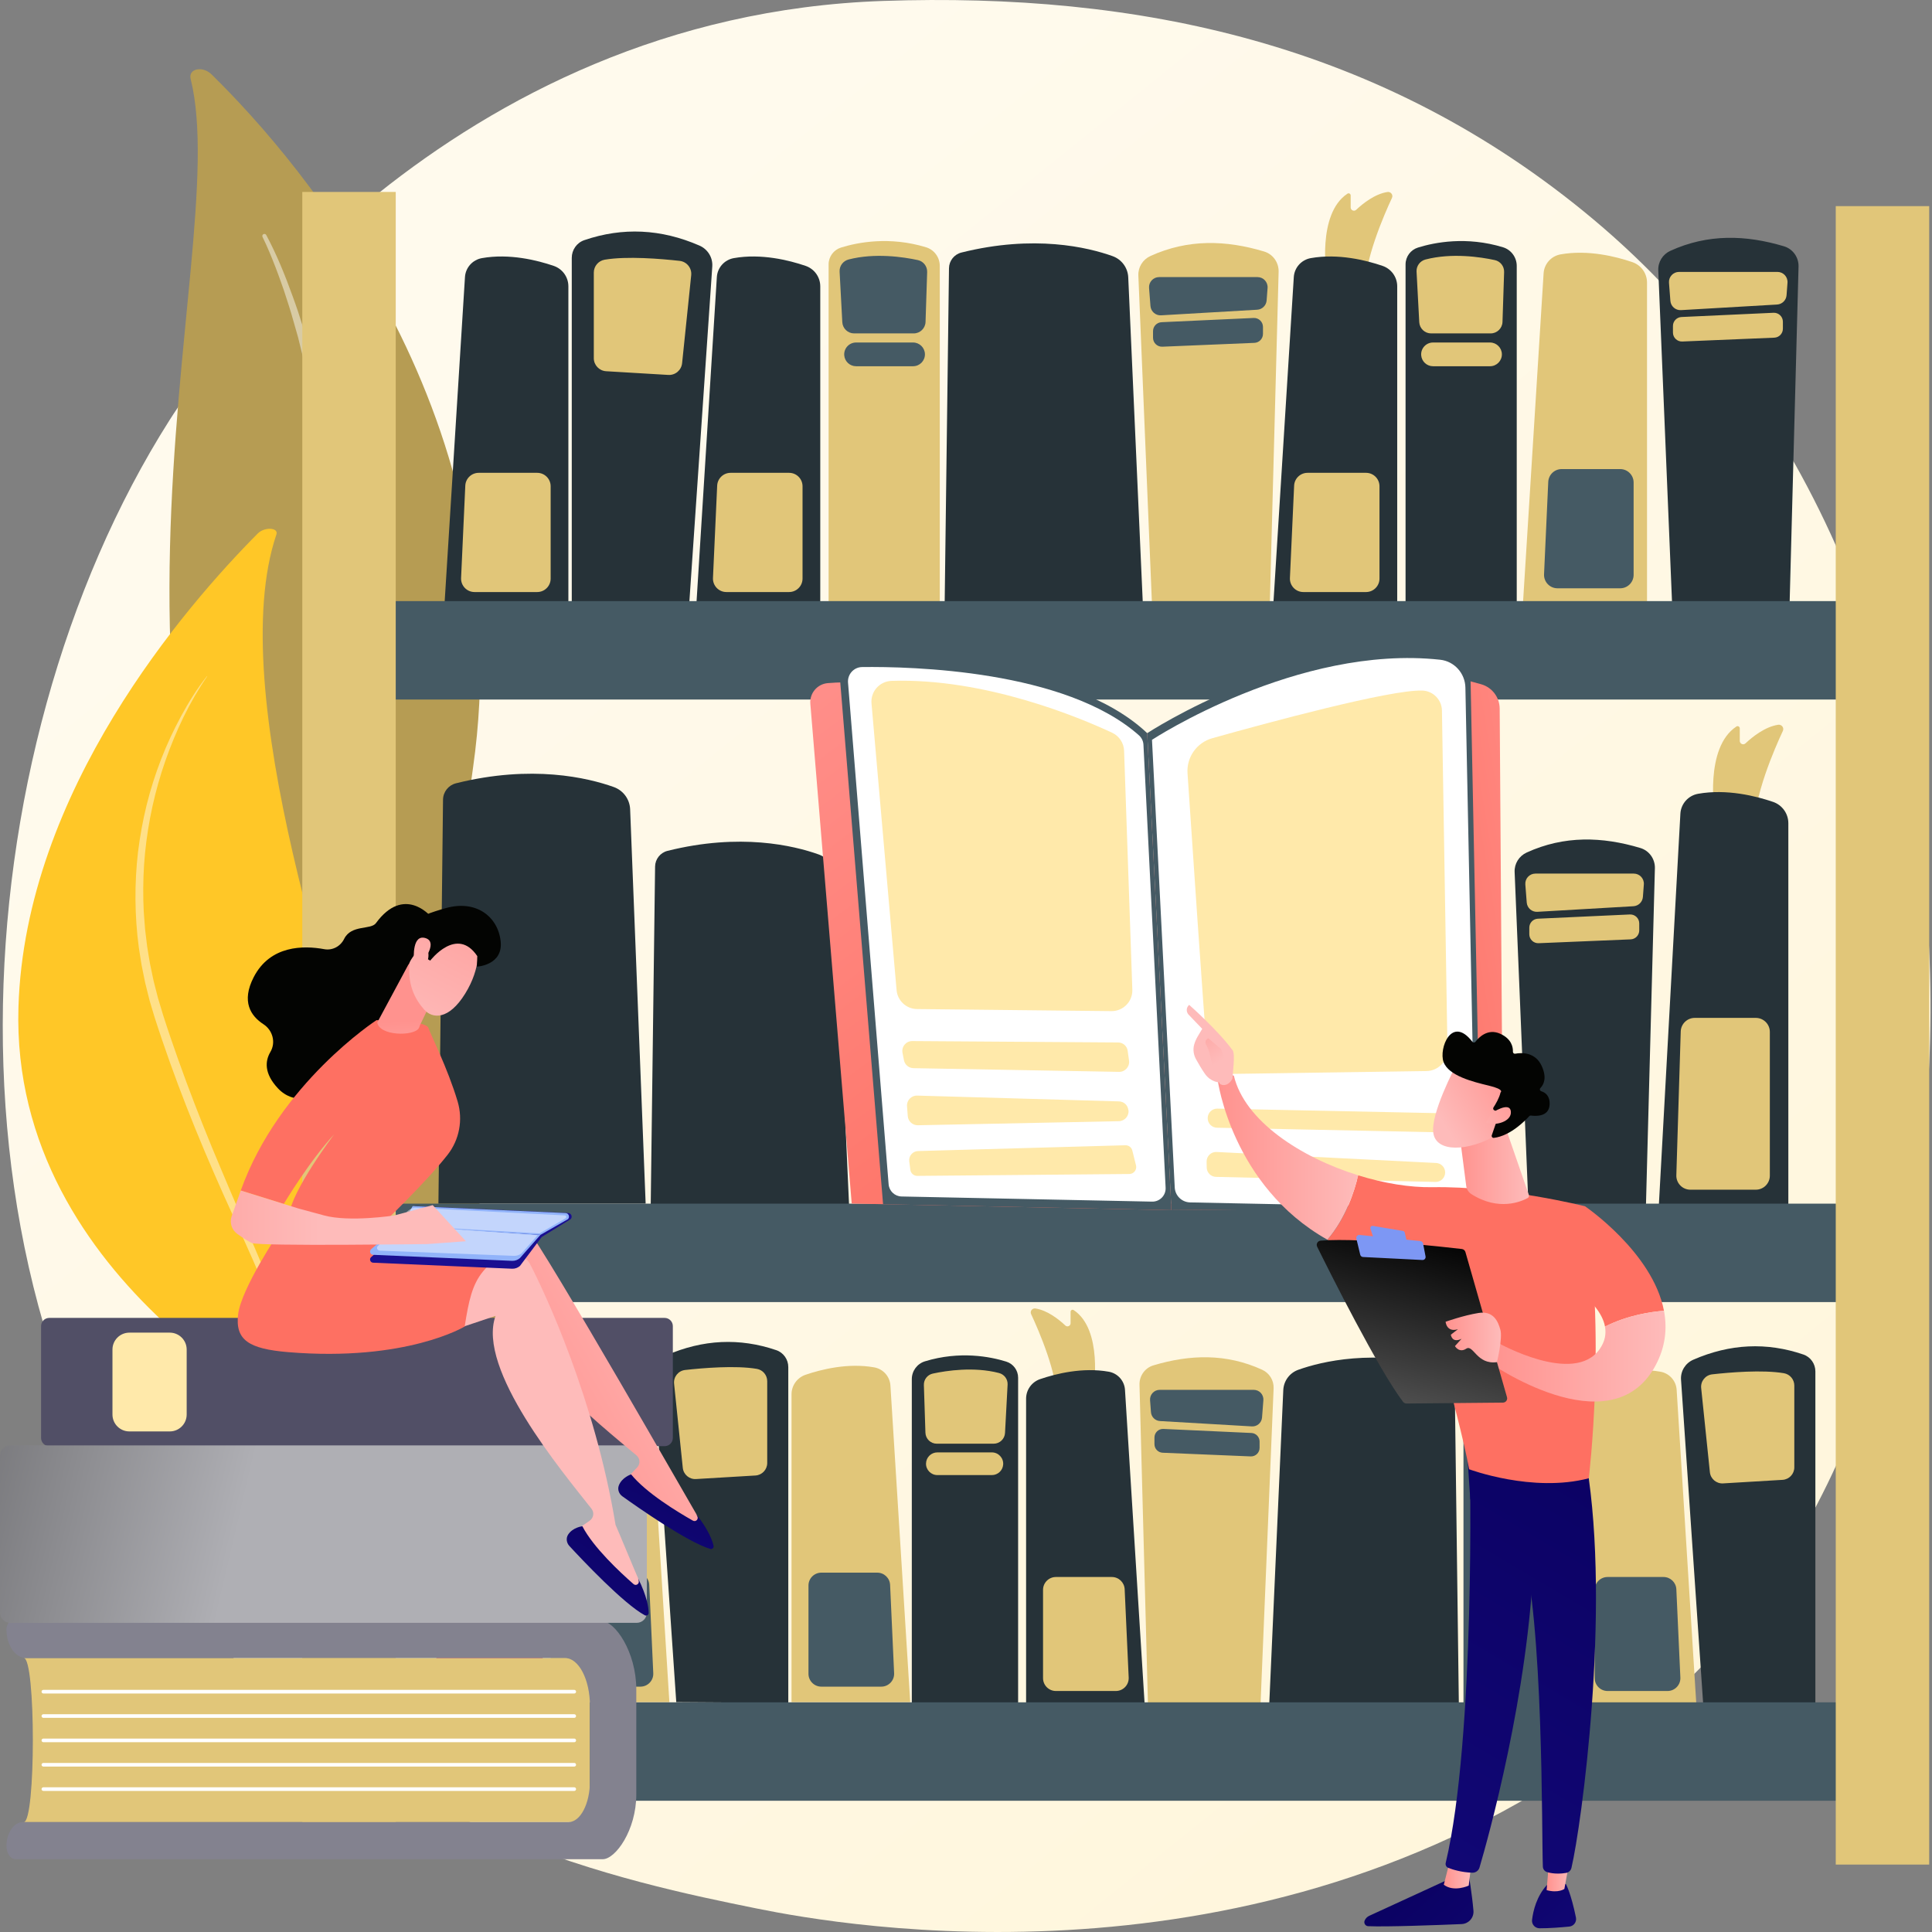 <svg width="400" height="400" viewBox="0 0 400 400" fill="none" xmlns="http://www.w3.org/2000/svg">
<rect x="0" y="0" width="400" height="400" fill="#808080" stroke="none"/>
<g clip-path="url(#clip0_115_3)">
<g clip-path="url(#clip1_115_3)">
<path d="M353.554 343.75C345.38 352.354 337.647 357.903 331.536 362.287C259.712 413.822 174.725 398.8 156.663 395.131C129.991 389.714 78.435 379.243 41.16 335.409C-15.233 269.091 -8.659 155.983 35.083 87.014C43.084 74.398 93.157 3.24 182.894 0.192C235.293 -1.588 286.046 8.687 329.931 45.454C422.05 122.632 415.492 278.543 353.554 343.75Z" fill="url(#paint0_linear_115_3)"/>
<path d="M39.472 16.339C38.943 14.215 41.934 13.569 43.793 15.395C62.679 33.937 108.167 86.919 97.94 158.92C85.108 249.256 109.572 288.908 139.741 316.594C139.741 316.594 98.554 297.378 72.27 256.808C7.737 157.198 48.867 54.108 39.472 16.339Z" fill="#B69C53"/>
<path opacity="0.47" d="M55.127 48.66C57.298 52.727 59.011 56.958 60.563 61.26C60.939 62.338 61.354 63.405 61.7 64.494L62.743 67.758L63.263 69.392L63.725 71.042L64.65 74.344C66.984 83.185 68.613 92.2 69.773 101.269L70.547 108.085C70.73 110.364 70.866 112.646 71.027 114.927L71.26 118.35C71.306 119.492 71.324 120.635 71.358 121.778L71.536 128.636C71.56 129.208 71.555 129.78 71.541 130.351L71.513 132.066L71.456 135.495L71.399 138.925C71.381 140.069 71.373 141.213 71.284 142.353L70.876 149.2C70.739 151.485 70.609 153.775 70.442 156.009C69.146 174.007 70.637 192.14 73.706 209.933C74.078 212.161 74.518 214.377 74.94 216.597C75.4 218.809 75.849 221.024 76.355 223.226C77.346 227.636 78.446 232.022 79.636 236.382C80.819 240.745 82.108 245.08 83.505 249.377C84.198 251.527 84.931 253.663 85.685 255.79C86.435 257.91 87.22 260.051 88.046 262.097L88.059 262.129C88.396 262.961 87.994 263.908 87.162 264.244C86.336 264.578 85.397 264.184 85.054 263.365C83.258 259.078 81.715 254.799 80.26 250.448C78.807 246.106 77.464 241.73 76.229 237.324C75 232.915 73.895 228.473 72.883 224.01C72.368 221.78 71.911 219.537 71.443 217.297C71.012 215.049 70.565 212.804 70.185 210.546C69.772 208.294 69.441 206.028 69.081 203.767C68.768 201.498 68.439 199.232 68.194 196.954C67.645 192.406 67.266 187.837 66.987 183.263L66.809 179.83C66.75 178.686 66.736 177.539 66.697 176.394C66.606 174.103 66.629 171.809 66.613 169.517C66.667 164.932 66.802 160.343 67.184 155.769L68.208 142.199C68.312 141.072 68.337 139.942 68.371 138.812L68.479 135.421L68.586 132.03L68.64 130.334C68.663 129.769 68.676 129.204 68.66 128.638L68.586 121.854C68.57 120.723 68.569 119.592 68.541 118.461L68.361 115.074C68.235 112.816 68.135 110.556 67.988 108.299L67.375 101.541C66.438 92.545 65.034 83.584 62.929 74.778L62.116 71.481L61.71 69.833L61.245 68.2L60.314 64.935C60.005 63.845 59.628 62.779 59.289 61.699C58.942 60.621 58.6 59.541 58.201 58.483C57.808 57.422 57.452 56.345 57.028 55.298C56.208 53.195 55.356 51.08 54.362 49.078L54.353 49.059C54.246 48.844 54.334 48.583 54.549 48.475C54.761 48.37 55.017 48.453 55.127 48.66Z" fill="white"/>
<path d="M64.835 295.253C64.835 295.253 87.666 271.055 78.578 239.891C70.146 210.977 46.225 143.171 57.226 110.65C57.714 109.209 54.759 109.053 53.371 110.449C38.477 125.43 5.162 163.811 3.819 208.548C2.087 266.239 64.835 295.253 64.835 295.253Z" fill="#FFC727"/>
<path opacity="0.45" d="M42.894 140.031C39.18 145.424 36.387 151.392 34.233 157.532C32.085 163.681 30.685 170.074 30.038 176.53C29.709 179.759 29.613 183.007 29.67 186.247L29.757 188.676C29.802 189.485 29.878 190.292 29.937 191.1L30.03 192.312L30.172 193.519C30.27 194.323 30.355 195.128 30.463 195.931L30.853 198.33C30.921 198.729 30.975 199.131 31.055 199.528L31.304 200.718L31.804 203.096L32.407 205.451L32.708 206.628C32.816 207.019 32.942 207.404 33.056 207.793L33.755 210.122C34.246 211.672 34.771 213.224 35.289 214.771C37.4 220.953 39.677 227.078 42.099 233.149C43.306 236.185 44.557 239.205 45.834 242.216C47.096 245.233 48.384 248.241 49.682 251.247C50.979 254.253 52.284 257.259 53.557 260.283C54.822 263.31 56.083 266.345 57.177 269.45C58.273 272.552 59.243 275.714 59.904 278.953C60.211 280.578 60.457 282.217 60.556 283.87C60.636 285.525 60.593 287.185 60.392 288.827C60.377 288.956 60.259 289.048 60.13 289.032C60.005 289.017 59.915 288.905 59.925 288.78L59.925 288.776C60.055 287.158 60.029 285.534 59.885 283.921C59.725 282.309 59.446 280.71 59.094 279.127C58.349 275.966 57.3 272.879 56.123 269.841C53.751 263.767 51.009 257.822 48.314 251.852C42.86 239.937 37.793 227.796 33.575 215.354C33.052 213.796 32.526 212.246 32.027 210.675L31.311 208.299C31.194 207.902 31.07 207.508 30.962 207.109L30.662 205.904L30.063 203.496L29.568 201.063L29.323 199.847C29.244 199.441 29.191 199.03 29.124 198.622L28.742 196.169C27.871 189.606 27.816 182.939 28.579 176.372C28.985 173.092 29.579 169.837 30.369 166.633C31.161 163.429 32.167 160.281 33.351 157.208C34.539 154.134 35.942 151.149 37.5 148.256C39.074 145.372 40.798 142.561 42.848 139.996C42.858 139.983 42.876 139.981 42.889 139.991C42.901 140 42.902 140.019 42.894 140.031Z" fill="white"/>
<path d="M118.378 126.094V53.383C118.378 51.736 119.413 50.253 120.972 49.721C128.92 47.008 136.869 47.383 144.817 50.846C146.525 51.59 147.597 53.31 147.47 55.169L142.634 125.933L118.378 126.094Z" fill="#263238"/>
<path d="M122.94 56.441V74.151C122.94 75.586 124.058 76.772 125.49 76.858L138.363 77.625C139.812 77.712 141.072 76.642 141.222 75.198L143.107 56.984C143.26 55.504 142.194 54.176 140.716 54.011C136.897 53.584 129.821 52.986 125.199 53.766C123.894 53.987 122.94 55.117 122.94 56.441Z" fill="#E1C679"/>
<path d="M148.415 57.367L144.126 125.933H169.827V59.281C169.827 57.364 168.604 55.666 166.789 55.046C163.388 53.884 157.606 52.433 151.928 53.442C149.991 53.785 148.538 55.404 148.415 57.367Z" fill="#263238"/>
<path d="M148.483 100.548L147.613 119.667C147.541 121.252 148.806 122.576 150.392 122.576H163.375C164.911 122.576 166.157 121.33 166.157 119.794V100.675C166.157 99.138 164.911 97.893 163.375 97.893H151.263C149.775 97.893 148.551 99.062 148.483 100.548Z" fill="#E1C679"/>
<path d="M194.573 125.933V55.056C194.573 53.287 193.425 51.712 191.734 51.196C184.167 48.884 177.585 50.178 174.13 51.252C172.599 51.728 171.554 53.139 171.554 54.742V125.933H194.573Z" fill="#E1C679"/>
<path d="M173.831 56.24L174.39 66.703C174.459 68.007 175.537 69.029 176.843 69.029H189.169C190.494 69.029 191.581 67.977 191.624 66.652L191.959 56.328C191.998 55.144 191.189 54.098 190.031 53.849C187.037 53.203 181.146 52.313 175.694 53.723C174.553 54.018 173.769 55.063 173.831 56.24Z" fill="#455A64"/>
<path d="M174.789 73.538C174.878 74.826 175.949 75.825 177.239 75.825H189.04C190.416 75.825 191.524 74.695 191.496 73.319C191.469 71.982 190.378 70.912 189.04 70.912H177.239C175.816 70.912 174.691 72.118 174.789 73.538Z" fill="#455A64"/>
<path d="M274.67 57.37C274.67 57.37 272.572 44.319 278.979 40.097C279.264 39.91 279.645 40.123 279.645 40.465V42.946C279.645 43.538 280.352 43.844 280.783 43.438C282.163 42.137 284.63 40.163 287.247 39.752C287.945 39.642 288.49 40.338 288.191 40.978C286.585 44.41 282.382 54.027 282.543 60.327L274.67 57.37Z" fill="#E1C679"/>
<path d="M267.867 57.367L263.578 125.933H289.279V59.281C289.279 57.364 288.056 55.666 286.241 55.046C282.84 53.884 277.058 52.433 271.38 53.442C269.444 53.785 267.99 55.404 267.867 57.367Z" fill="#263238"/>
<path d="M267.935 100.548L267.065 119.667C266.992 121.252 268.258 122.576 269.844 122.576H282.827C284.363 122.576 285.609 121.33 285.609 119.794V100.675C285.609 99.138 284.363 97.893 282.827 97.893H270.714C269.227 97.893 268.003 99.062 267.935 100.548Z" fill="#E1C679"/>
<path d="M99.778 53.442C97.842 53.786 96.388 55.404 96.266 57.367L91.977 125.934H117.677V59.281C117.677 57.364 116.454 55.666 114.64 55.046C111.239 53.884 105.457 52.433 99.778 53.442Z" fill="#263238"/>
<path d="M96.334 100.548L95.463 119.667C95.391 121.252 96.656 122.576 98.243 122.576H111.225C112.762 122.576 114.007 121.33 114.007 119.794V100.675C114.007 99.138 112.762 97.893 111.225 97.893H99.113C97.626 97.893 96.401 99.062 96.334 100.548Z" fill="#E1C679"/>
<path d="M314.025 125.933V55.056C314.025 53.287 312.877 51.712 311.186 51.196C303.619 48.884 297.037 50.178 293.582 51.252C292.051 51.728 291.006 53.139 291.006 54.742V125.933H314.025Z" fill="#263238"/>
<path d="M293.283 56.24L293.842 66.703C293.911 68.007 294.989 69.029 296.295 69.029H308.621C309.946 69.029 311.033 67.977 311.076 66.652L311.411 56.328C311.45 55.144 310.641 54.098 309.483 53.849C306.489 53.203 300.598 52.313 295.146 53.723C294.005 54.018 293.221 55.063 293.283 56.24Z" fill="#E1C679"/>
<path d="M294.241 73.538C294.33 74.826 295.401 75.825 296.692 75.825H308.493C309.868 75.825 310.976 74.695 310.948 73.319C310.922 71.982 309.83 70.912 308.493 70.912H296.692C295.268 70.912 294.143 72.118 294.241 73.538Z" fill="#E1C679"/>
<path d="M196.478 55.534L195.566 126.269H236.668L233.59 57.416C233.501 55.429 232.218 53.698 230.344 53.028C225.237 51.202 214.113 48.526 199.05 52.286C197.556 52.66 196.498 53.994 196.478 55.534Z" fill="#263238"/>
<path d="M235.684 57.035L238.536 125.866H262.88L264.725 56.266C264.776 54.353 263.554 52.621 261.721 52.071C253.805 49.695 245.942 49.462 238.172 53.011C236.604 53.728 235.613 55.312 235.684 57.035Z" fill="#E1C679"/>
<path d="M237.901 59.618L238.191 63.361C238.279 64.495 239.258 65.35 240.393 65.284L260.283 64.126C261.327 64.066 262.165 63.241 262.243 62.198L262.437 59.613C262.527 58.402 261.569 57.37 260.355 57.37H239.982C238.766 57.37 237.807 58.406 237.901 59.618Z" fill="#455A64"/>
<path d="M238.722 68.562V69.928C238.722 70.982 239.6 71.825 240.654 71.781L259.707 70.986C260.701 70.945 261.485 70.127 261.485 69.133V67.684C261.485 66.626 260.601 65.783 259.545 65.831L240.491 66.709C239.501 66.754 238.722 67.571 238.722 68.562Z" fill="#455A64"/>
<path d="M343.329 55.961L346.18 124.791H370.525L372.37 55.191C372.42 53.278 371.198 51.547 369.365 50.997C361.449 48.62 353.586 48.387 345.817 51.937C344.248 52.654 343.257 54.238 343.329 55.961Z" fill="#263238"/>
<path d="M345.546 58.544L345.835 62.287C345.923 63.42 346.902 64.275 348.038 64.209L367.927 63.052C368.972 62.991 369.81 62.167 369.888 61.124L370.081 58.539C370.172 57.328 369.214 56.296 368 56.296H347.627C346.41 56.296 345.452 57.332 345.546 58.544Z" fill="#E1C679"/>
<path d="M346.367 67.487V68.853C346.367 69.908 347.245 70.75 348.299 70.706L367.352 69.912C368.345 69.87 369.129 69.053 369.129 68.059V66.61C369.129 65.552 368.246 64.708 367.189 64.757L348.136 65.634C347.146 65.68 346.367 66.496 346.367 67.487Z" fill="#E1C679"/>
<path d="M319.587 56.591L315.298 125.158H340.998V58.506C340.998 56.589 339.775 54.891 337.961 54.271C334.56 53.108 328.778 51.658 323.099 52.666C321.163 53.01 319.71 54.629 319.587 56.591Z" fill="#E1C679"/>
<path d="M320.549 99.773L319.679 118.892C319.607 120.476 320.872 121.8 322.458 121.8H335.441C336.978 121.8 338.223 120.555 338.223 119.018V99.899C338.223 98.363 336.978 97.117 335.441 97.117H323.329C321.841 97.117 320.617 98.287 320.549 99.773Z" fill="#455A64"/>
<path d="M375.855 353.467V283.941C375.855 282.366 374.865 280.948 373.375 280.44C365.775 277.846 358.175 278.204 350.575 281.516C348.942 282.227 347.917 283.872 348.038 285.649L352.662 353.313L375.855 353.467Z" fill="#263238"/>
<path d="M371.493 286.866V303.8C371.493 305.171 370.425 306.306 369.055 306.387L356.746 307.121C355.36 307.204 354.155 306.181 354.013 304.8L352.21 287.385C352.064 285.97 353.083 284.7 354.496 284.542C358.147 284.133 364.914 283.561 369.333 284.308C370.581 284.519 371.493 285.6 371.493 286.866Z" fill="#E1C679"/>
<path d="M347.134 287.751L351.235 353.313H326.661V289.581C326.661 287.748 327.83 286.125 329.565 285.532C332.817 284.42 338.346 283.033 343.776 283.998C345.627 284.326 347.017 285.874 347.134 287.751Z" fill="#E1C679"/>
<path d="M347.069 329.04L347.902 347.321C347.971 348.837 346.761 350.103 345.244 350.103H332.83C331.361 350.103 330.17 348.912 330.17 347.442V329.161C330.17 327.692 331.361 326.501 332.83 326.501H344.411C345.834 326.501 347.004 327.62 347.069 329.04Z" fill="#455A64"/>
<path d="M302.998 353.313V285.541C302.998 283.85 304.096 282.344 305.713 281.85C312.949 279.639 319.242 280.877 322.546 281.904C324.01 282.359 325.009 283.708 325.009 285.241V353.313L302.998 353.313Z" fill="#455A64"/>
<path d="M322.831 286.673L322.297 296.678C322.231 297.925 321.201 298.902 319.952 298.902H308.166C306.898 298.902 305.86 297.896 305.818 296.629L305.498 286.757C305.461 285.626 306.235 284.626 307.342 284.387C310.205 283.77 315.837 282.919 321.05 284.267C322.141 284.549 322.891 285.548 322.831 286.673Z" fill="url(#paint1_linear_115_3)"/>
<path d="M321.916 303.213C321.83 304.445 320.807 305.4 319.572 305.4H308.289C306.973 305.4 305.914 304.319 305.94 303.004C305.966 301.726 307.01 300.703 308.289 300.703H319.572C320.934 300.703 322.01 301.856 321.916 303.213Z" fill="url(#paint2_linear_115_3)"/>
<path d="M226.411 287.754C226.411 287.754 228.417 275.275 222.29 271.238C222.018 271.058 221.654 271.263 221.654 271.589V273.961C221.654 274.528 220.978 274.82 220.566 274.432C219.246 273.188 216.887 271.3 214.385 270.907C213.717 270.802 213.196 271.468 213.483 272.08C215.018 275.362 219.037 284.557 218.883 290.581L226.411 287.754Z" fill="#E1C679"/>
<path d="M232.916 287.751L237.016 353.313H212.442V289.581C212.442 287.748 213.612 286.125 215.346 285.532C218.598 284.42 224.127 283.033 229.557 283.998C231.408 284.326 232.798 285.874 232.916 287.751Z" fill="#263238"/>
<path d="M232.85 329.04L233.683 347.321C233.752 348.837 232.542 350.103 231.025 350.103H218.611C217.142 350.103 215.951 348.912 215.951 347.442V329.161C215.951 327.692 217.142 326.501 218.611 326.501H230.193C231.615 326.501 232.786 327.62 232.85 329.04Z" fill="#E1C679"/>
<path d="M188.78 353.313V285.541C188.78 283.85 189.878 282.344 191.495 281.85C198.73 279.639 205.024 280.877 208.327 281.904C209.791 282.359 210.791 283.708 210.791 285.241V353.313L188.78 353.313Z" fill="#263238"/>
<path d="M208.613 286.673L208.079 296.678C208.012 297.925 206.982 298.902 205.733 298.902H193.947C192.68 298.902 191.641 297.896 191.6 296.629L191.279 286.757C191.242 285.626 192.016 284.626 193.123 284.387C195.986 283.77 201.618 282.919 206.832 284.267C207.923 284.549 208.673 285.548 208.613 286.673Z" fill="#E1C679"/>
<path d="M207.697 303.213C207.612 304.445 206.588 305.4 205.354 305.4H194.07C192.754 305.4 191.695 304.319 191.722 303.004C191.747 301.726 192.791 300.703 194.07 300.703H205.354C206.715 300.703 207.791 301.856 207.697 303.213Z" fill="#E1C679"/>
<path d="M301.177 285.998L302.049 353.634H262.748L265.691 287.798C265.776 285.897 267.003 284.242 268.794 283.602C273.678 281.856 284.315 279.297 298.718 282.893C300.146 283.25 301.158 284.525 301.177 285.998Z" fill="#263238"/>
<path d="M263.689 287.434L260.962 353.248H237.684L235.92 286.698C235.871 284.868 237.04 283.213 238.793 282.687C246.362 280.415 253.88 280.192 261.309 283.586C262.809 284.271 263.757 285.786 263.689 287.434Z" fill="#E1C679"/>
<path d="M261.569 289.904L261.292 293.482C261.208 294.566 260.271 295.384 259.186 295.321L240.167 294.214C239.169 294.156 238.368 293.368 238.293 292.371L238.108 289.899C238.022 288.741 238.938 287.754 240.098 287.754H259.579C260.742 287.754 261.658 288.744 261.569 289.904Z" fill="#455A64"/>
<path d="M260.784 298.455V299.761C260.784 300.77 259.944 301.575 258.936 301.533L240.718 300.774C239.768 300.734 239.018 299.952 239.018 299.002V297.616C239.018 296.605 239.863 295.798 240.873 295.844L259.092 296.683C260.038 296.727 260.784 297.507 260.784 298.455Z" fill="#455A64"/>
<path d="M163.207 352.567V283.041C163.207 281.466 162.217 280.048 160.727 279.539C153.127 276.945 145.527 277.304 137.927 280.615C136.293 281.327 135.268 282.971 135.39 284.748L140.014 352.413L163.207 352.567Z" fill="#263238"/>
<path d="M158.845 285.965V302.899C158.845 304.271 157.776 305.405 156.407 305.487L144.097 306.221C142.712 306.304 141.507 305.281 141.364 303.9L139.562 286.484C139.415 285.069 140.434 283.8 141.848 283.642C145.499 283.233 152.266 282.661 156.685 283.408C157.933 283.618 158.845 284.699 158.845 285.965Z" fill="#E1C679"/>
<path d="M134.486 286.85L138.587 352.413H114.013V288.681C114.013 286.848 115.182 285.224 116.917 284.631C120.169 283.52 125.698 282.133 131.127 283.097C132.979 283.426 134.368 284.974 134.486 286.85Z" fill="#E1C679"/>
<path d="M134.421 328.14L135.253 346.421C135.322 347.936 134.113 349.202 132.596 349.202H120.182C118.712 349.202 117.521 348.011 117.521 346.542V328.261C117.521 326.792 118.712 325.601 120.182 325.601H131.763C133.185 325.601 134.356 326.719 134.421 328.14Z" fill="#455A64"/>
<path d="M90.35 352.413V284.641C90.35 282.95 91.448 281.444 93.065 280.95C100.301 278.739 106.594 279.977 109.897 281.004C111.361 281.459 112.361 282.808 112.361 284.341V352.413L90.35 352.413Z" fill="url(#paint3_linear_115_3)"/>
<path d="M110.183 285.773L109.649 295.778C109.583 297.025 108.553 298.002 107.304 298.002H95.518C94.25 298.002 93.211 296.996 93.17 295.729L92.85 285.857C92.813 284.725 93.587 283.725 94.694 283.487C97.556 282.869 103.189 282.018 108.402 283.367C109.493 283.649 110.243 284.648 110.183 285.773Z" fill="url(#paint4_linear_115_3)"/>
<path d="M109.267 302.313C109.182 303.544 108.159 304.5 106.924 304.5H95.64C94.325 304.5 93.266 303.419 93.292 302.104C93.318 300.825 94.361 299.802 95.64 299.802H106.924C108.285 299.802 109.361 300.955 109.267 302.313Z" fill="url(#paint5_linear_115_3)"/>
<path d="M180.992 283.097C182.843 283.426 184.233 284.974 184.351 286.85L188.452 352.413H163.877V288.681C163.877 286.848 165.047 285.224 166.782 284.631C170.033 283.52 175.562 282.133 180.992 283.097Z" fill="#E1C679"/>
<path d="M184.286 328.14L185.118 346.421C185.187 347.936 183.977 349.202 182.461 349.202H170.046C168.577 349.202 167.386 348.011 167.386 346.542V328.261C167.386 326.792 168.577 325.601 170.046 325.601H181.628C183.05 325.601 184.221 326.719 184.286 328.14Z" fill="#455A64"/>
<path d="M135.629 179.409L134.716 250.144H175.819L172.741 181.291C172.652 179.304 171.369 177.573 169.495 176.903C164.388 175.077 153.264 172.401 138.201 176.162C136.706 176.535 135.649 177.869 135.629 179.409Z" fill="#263238"/>
<path d="M313.587 180.534L316.439 249.365H340.783L342.628 179.764C342.679 177.851 341.457 176.12 339.624 175.57C331.708 173.194 323.845 172.96 316.075 176.51C314.507 177.227 313.516 178.811 313.587 180.534Z" fill="#263238"/>
<path d="M315.804 183.117L316.094 186.86C316.182 187.994 317.161 188.848 318.296 188.782L338.186 187.625C339.23 187.564 340.068 186.74 340.146 185.697L340.34 183.112C340.43 181.901 339.472 180.869 338.258 180.869H317.885C316.669 180.869 315.71 181.905 315.804 183.117Z" fill="#E1C679"/>
<path d="M316.625 192.061V193.427C316.625 194.481 317.503 195.324 318.557 195.28L337.61 194.485C338.604 194.444 339.388 193.626 339.388 192.632V191.183C339.388 190.125 338.504 189.282 337.448 189.33L318.395 190.208C317.404 190.254 316.625 191.07 316.625 192.061Z" fill="#E1C679"/>
<path d="M355.008 168.446C355.008 168.446 352.818 154.823 359.506 150.416C359.804 150.22 360.201 150.443 360.201 150.799V153.389C360.201 154.008 360.939 154.327 361.389 153.903C362.829 152.546 365.405 150.485 368.136 150.055C368.865 149.941 369.434 150.668 369.121 151.336C367.445 154.918 363.058 164.956 363.226 171.533L355.008 168.446Z" fill="#E1C679"/>
<path d="M347.907 168.442L343.43 249.819H370.257V170.441C370.257 168.439 368.98 166.667 367.086 166.02C363.536 164.807 357.501 163.293 351.573 164.345C349.552 164.704 348.035 166.394 347.907 168.442Z" fill="#263238"/>
<path d="M347.978 213.516L347.069 243.278C346.994 244.932 348.315 246.314 349.97 246.314H363.522C365.126 246.314 366.426 245.014 366.426 243.41V213.648C366.426 212.045 365.126 210.744 363.522 210.744H350.879C349.327 210.745 348.049 211.966 347.978 213.516Z" fill="#E1C679"/>
<path d="M91.724 165.562L90.771 249.203H133.675L130.462 167.528C130.37 165.453 129.03 163.646 127.074 162.947C121.743 161.041 110.131 158.248 94.408 162.173C92.849 162.562 91.744 163.955 91.724 165.562Z" fill="#263238"/>
<path d="M398.524 249.203H77.997V269.582H398.524V249.203Z" fill="#455A64"/>
<path d="M396.008 352.448H75.481V372.827H396.008V352.448Z" fill="#455A64"/>
<path d="M392.621 124.452H81.082V144.831H392.621V124.452Z" fill="#455A64"/>
<path d="M81.933 39.74H62.586V383.105H81.933V39.74Z" fill="#E1C679"/>
<path d="M399.419 42.677H380.072V386.042H399.419V42.677Z" fill="#E1C679"/>
<path d="M176.34 249.189L167.773 145.711C167.591 143.526 169.213 141.606 171.398 141.432C179.134 140.816 199.012 141.03 237.515 151.792L242.534 250.547L176.34 249.189Z" fill="url(#paint6_linear_115_3)"/>
<path d="M182.83 249.322L173.839 139.704C173.693 137.925 175.086 136.399 176.87 136.376C187.638 136.241 221.967 137.026 237.515 151.792L242.534 250.547L182.83 249.322Z" fill="#455A64"/>
<path d="M186.663 247.719C185.253 247.69 184.094 246.599 183.98 245.193L175.575 141.334C175.436 139.609 176.773 138.128 178.485 138.106C188.619 137.975 220.501 138.698 235.798 152.235C236.358 152.73 236.7 153.426 236.737 154.172L241.329 245.899C241.409 247.491 240.121 248.817 238.527 248.784L186.663 247.719Z" fill="white"/>
<path d="M180.435 145.637L185.629 204.994C185.821 207.194 187.652 208.89 189.861 208.914L230.099 209.344C232.547 209.37 234.522 207.348 234.437 204.901L232.732 155.449C232.677 153.837 231.725 152.392 230.263 151.709C223.601 148.596 203.98 140.337 184.588 140.967C182.119 141.047 180.22 143.177 180.435 145.637Z" fill="#FFE9AA"/>
<path d="M186.855 217.981L187.147 219.492C187.331 220.443 188.155 221.136 189.124 221.153L231.689 221.917C232.937 221.939 233.915 220.85 233.76 219.612L233.479 217.592C233.351 216.572 232.518 215.838 231.49 215.831L188.882 215.542C187.588 215.533 186.61 216.71 186.855 217.981Z" fill="#FFE9AA"/>
<path d="M187.788 229.038L187.945 231.079C188.029 232.163 188.944 232.993 190.031 232.971L231.647 232.13C232.851 232.106 233.774 231.056 233.644 229.859L233.612 229.826C233.502 228.808 232.689 228.061 231.665 228.031L189.891 226.831C188.674 226.796 187.695 227.824 187.788 229.038Z" fill="#FFE9AA"/>
<path d="M188.251 240.443L188.478 242.2C188.572 242.923 189.19 243.462 189.919 243.455L233.815 243.064C234.746 243.056 235.425 242.179 235.199 241.276L234.433 238.203C234.269 237.548 233.671 237.094 232.996 237.113L190.07 238.314C188.953 238.346 188.108 239.335 188.251 240.443Z" fill="#FFE9AA"/>
<path d="M239.732 151.543C239.732 151.543 269.16 130.916 306.682 141.674C308.927 142.317 310.477 144.371 310.493 146.707L311.204 249.819L242.534 250.547L239.732 151.543Z" fill="url(#paint7_linear_115_3)"/>
<path d="M304.463 140.632L306.661 250.051L242.534 250.547L237.515 151.792C237.515 151.792 268.642 131.372 299.078 134.688C302.108 135.018 304.402 137.586 304.463 140.632Z" fill="#455A64"/>
<path d="M303.395 142.353L305.495 246.941C305.531 248.697 304.097 250.13 302.342 250.094L246.401 248.945C244.694 248.91 243.305 247.563 243.218 245.858L238.508 153.17C238.508 153.17 268.676 133.378 298.175 136.592C301.111 136.912 303.335 139.401 303.395 142.353Z" fill="white"/>
<path d="M250.994 152.838C247.78 153.739 245.641 156.765 245.863 160.096C246.773 173.706 249.072 207.818 249.982 218.861C250.147 220.86 251.832 222.386 253.837 222.356L295.331 221.752C297.773 221.717 299.723 219.706 299.683 217.264L298.54 147.122C298.503 144.87 296.709 143.042 294.457 142.971C287.775 142.761 262.333 149.658 250.994 152.838Z" fill="#FFE9AA"/>
<path d="M252.046 229.528L297.45 230.46C298.535 230.483 299.396 231.38 299.374 232.465L299.373 232.492C299.351 233.577 298.453 234.439 297.368 234.416L251.965 233.484C250.88 233.462 250.018 232.564 250.041 231.479L250.041 231.453C250.063 230.368 250.961 229.506 252.046 229.528Z" fill="#FFE9AA"/>
<path d="M249.816 240.501L249.837 241.729C249.856 242.783 250.703 243.635 251.757 243.659L297.195 244.709C298.312 244.735 299.225 243.827 299.206 242.71C299.187 241.677 298.371 240.834 297.339 240.782L251.879 238.504C250.743 238.447 249.796 239.364 249.816 240.501Z" fill="#FFE9AA"/>
<path d="M304.073 388.107C304.073 388.107 304.737 391.864 305.063 395.583C305.19 397.037 304.069 398.299 302.611 398.36C297.659 398.566 287.064 398.967 283.262 398.797C282.691 398.772 282.317 398.187 282.529 397.655C282.706 397.21 283.048 396.85 283.483 396.65L300.983 388.607L304.073 388.107Z" fill="url(#paint8_linear_115_3)"/>
<path d="M304.617 385.9L304.084 390.394C304.084 390.394 301.019 391.821 298.925 390.214L300.194 385.206L304.617 385.9Z" fill="url(#paint9_linear_115_3)"/>
<path d="M304.216 301.41C304.447 302.583 305.453 359.975 299.318 385.694C299.218 386.114 299.431 386.546 299.83 386.71C300.771 387.094 302.616 387.651 304.826 387.725C305.511 387.748 306.125 387.303 306.318 386.646C308.071 380.679 316.474 350.781 317.571 322.221C318.795 290.307 317.571 321.134 317.571 321.134L316.852 301.407L304.216 301.41Z" fill="url(#paint10_linear_115_3)"/>
<path d="M324.204 390.067C324.204 390.067 325.261 391.964 326.283 397.004C326.468 397.914 325.832 398.786 324.908 398.876C323.272 399.037 320.755 399.244 318.738 399.23C317.808 399.224 317.083 398.414 317.195 397.491C317.418 395.652 318.114 392.633 320.264 390.281L324.204 390.067Z" fill="url(#paint11_linear_115_3)"/>
<path d="M325.132 384.287L323.886 391.083C323.886 391.083 322.654 391.999 320.217 391.335L320.812 384.023L325.132 384.287Z" fill="url(#paint12_linear_115_3)"/>
<path d="M328.498 303.171C333.515 333.451 327.41 378.011 325.35 386.733C325.224 387.267 324.793 387.676 324.252 387.766C323.333 387.918 321.82 388.042 320.328 387.609C319.814 387.46 319.453 386.996 319.432 386.461C319.155 379.41 319.653 336.123 314.978 319.016C314.741 318.149 314.211 317.393 313.479 316.873L304.405 310.422L303.709 299.995L328.498 303.171Z" fill="url(#paint13_linear_115_3)"/>
<path d="M296.527 245.795C311.563 245.547 328.154 249.744 328.154 249.744C332.636 275.896 328.938 306.061 328.938 306.061C317.297 309.113 304.166 304.194 304.166 304.194C302.231 293.263 293.204 262.5 293.204 262.5C285.857 261.588 279.805 259.468 274.822 256.666C278.623 252.259 280.415 246.652 281.194 243.338C286.51 244.99 291.889 245.872 296.527 245.795Z" fill="url(#paint14_linear_115_3)"/>
<path d="M252.113 223.648C253.59 221.864 255.459 222.708 255.459 222.708C257.672 232.055 269.274 239.633 281.194 243.337C280.415 246.652 278.623 252.259 274.821 256.666C255.04 245.544 252.113 223.648 252.113 223.648Z" fill="url(#paint15_linear_115_3)"/>
<path d="M252.471 224.102C252.317 224.593 254.106 225.341 255.16 223.332C255.197 222.369 255.783 218.242 255.207 217.458C252.142 213.279 246.2 208.041 246.2 208.041C245.196 209.032 246.023 210.005 246.023 210.005L248.906 213.008C248.303 214.098 247.567 215.018 247.223 216.336C246.962 217.334 247.121 218.401 247.625 219.309C248.131 220.221 248.822 221.406 249.474 222.333C250.71 224.088 252.471 224.102 252.471 224.102Z" fill="url(#paint16_linear_115_3)"/>
<path d="M250.166 214.957L252.793 217.184L253.618 219.401L251.276 222C251.276 222 250.489 217.6 249.903 216.648C249.318 215.696 249.622 215.236 250.166 214.957Z" fill="url(#paint17_linear_115_3)"/>
<path d="M322.387 264.303L328.154 249.744C328.154 249.744 342.199 259.286 344.508 271.385C341.855 271.581 337.026 272.271 332.299 274.658C331.26 268.945 322.387 264.303 322.387 264.303Z" fill="url(#paint18_linear_115_3)"/>
<path d="M310.113 278.003C310.113 278.003 325.882 286.915 331.202 279.305C332.307 277.725 332.571 276.155 332.299 274.658C337.026 272.271 341.855 271.581 344.508 271.386C345.205 275.033 344.837 278.912 342.693 282.833C333.373 299.882 308.026 281.891 308.026 281.891L310.113 278.003Z" fill="url(#paint19_linear_115_3)"/>
<path d="M312.008 289.277L303.402 259.223C303.304 258.882 303.013 258.633 302.661 258.592C301.101 258.41 296.583 257.9 291.367 257.458C285.083 256.927 277.786 256.496 273.426 256.863C272.806 256.915 272.431 257.57 272.707 258.128C275.186 263.145 285.386 283.551 290.494 290.236C290.663 290.457 290.925 290.587 291.203 290.584L311.17 290.399C311.752 290.393 312.168 289.836 312.008 289.277Z" fill="url(#paint20_linear_115_3)"/>
<path d="M290.474 254.853L284.235 253.813C283.902 253.758 283.63 254.075 283.736 254.395L284.354 256.267C284.407 256.43 284.549 256.548 284.719 256.57L290.724 257.372C291.034 257.414 291.29 257.132 291.219 256.826L290.836 255.192C290.795 255.017 290.652 254.883 290.474 254.853Z" fill="#7D97F4"/>
<path d="M295.146 260.135L294.632 257.458C294.58 257.189 294.359 256.986 294.087 256.959L281.485 255.68C281.06 255.637 280.721 256.025 280.82 256.44L281.622 259.776C281.686 260.043 281.918 260.236 282.192 260.25L294.507 260.87C294.908 260.89 295.222 260.529 295.146 260.135Z" fill="#7D97F4"/>
<path d="M309.929 282.016C309.929 282.016 311.127 277.087 310.644 275.338C310.16 273.589 309.223 271.34 306.1 271.84C302.977 272.34 299.293 273.655 299.293 273.655C299.293 273.655 299.48 275.933 301.853 275.198L300.381 276.337C300.381 276.337 300.592 278.161 302.596 277.187L301.228 278.697C301.228 278.697 302.089 280.195 303.564 279.234C305.038 278.273 305.746 282.61 309.929 282.016Z" fill="url(#paint21_linear_115_3)"/>
<path d="M311.757 233.588L316.542 247.424C316.621 247.653 316.527 247.907 316.315 248.025C315.01 248.746 310.312 250.83 304.65 247.24C304.06 246.866 303.658 246.256 303.569 245.563L302.019 233.588H311.757Z" fill="url(#paint22_linear_115_3)"/>
<path d="M301.347 220.776C301.347 220.776 296.094 230.665 296.767 234.66C297.441 238.655 303.952 238.368 309.637 235.124L313.61 224.445L301.347 220.776Z" fill="url(#paint23_linear_115_3)"/>
<path d="M309.386 229.88C309.155 229.777 309.07 229.495 309.208 229.283C309.629 228.64 310.418 227.328 310.67 226.18C310.67 226.18 311.614 225.575 308.266 224.774C304.918 223.972 299.925 222.728 298.875 219.878C297.852 217.1 300.54 210.112 304.83 215.679C304.993 215.891 305.313 215.896 305.476 215.684C306.179 214.769 308.027 212.869 310.594 214.021C312.996 215.099 313.266 216.858 313.233 217.746C313.224 218.006 313.457 218.209 313.713 218.16C314.928 217.929 317.842 217.73 319.202 220.719C320.322 223.182 319.594 224.575 318.931 225.257C318.716 225.478 318.81 225.842 319.105 225.932C319.903 226.176 320.934 226.853 320.83 228.722C320.688 231.307 317.798 231.08 316.975 230.962C316.84 230.943 316.704 230.989 316.613 231.09C315.908 231.871 312.729 235.186 309.288 235.585C308.99 235.62 308.76 235.326 308.857 235.042L310.346 230.714C310.415 230.513 310.319 230.293 310.125 230.207L309.386 229.88Z" fill="#030402"/>
<path d="M308.788 230.494C308.788 230.494 312.528 227.928 312.802 230.089C313.075 232.25 309.433 233.219 307.629 232.414L308.788 230.494Z" fill="url(#paint24_linear_115_3)"/>
<path d="M4.919 377.246L122.144 377.247V343.275L4.919 343.275C7.428 343.275 7.428 377.246 4.919 377.246Z" fill="#E1C679"/>
<path d="M122.144 368.745V353.199C122.144 347.718 119.827 343.275 116.97 343.275H5.413C3.166 343.275 1.344 340.638 1.344 337.384C1.344 336.395 1.897 335.594 2.58 335.594H124.503C127.299 335.594 131.738 341.959 131.738 349.81V371.523C131.738 378.926 127.429 384.928 124.792 384.928H3.222C2.185 384.928 1.344 383.71 1.344 382.209C1.344 379.468 2.878 377.246 4.771 377.246H117.711C120.159 377.246 122.144 373.44 122.144 368.745Z" fill="url(#paint25_linear_115_3)"/>
<path d="M118.893 350.621H8.978C8.771 350.621 8.603 350.453 8.603 350.246C8.603 350.038 8.771 349.871 8.978 349.871H118.893C119.1 349.871 119.268 350.038 119.268 350.246C119.268 350.453 119.1 350.621 118.893 350.621Z" fill="white"/>
<path d="M118.893 355.663H8.978C8.771 355.663 8.603 355.495 8.603 355.288C8.603 355.081 8.771 354.913 8.978 354.913H118.893C119.1 354.913 119.268 355.081 119.268 355.288C119.268 355.495 119.1 355.663 118.893 355.663Z" fill="white"/>
<path d="M118.893 360.705H8.978C8.771 360.705 8.603 360.538 8.603 360.33C8.603 360.123 8.771 359.955 8.978 359.955H118.893C119.1 359.955 119.268 360.123 119.268 360.33C119.268 360.538 119.1 360.705 118.893 360.705Z" fill="white"/>
<path d="M118.893 365.748H8.978C8.771 365.748 8.603 365.58 8.603 365.373C8.603 365.165 8.771 364.998 8.978 364.998H118.893C119.1 364.998 119.268 365.165 119.268 365.373C119.268 365.58 119.1 365.748 118.893 365.748Z" fill="white"/>
<path d="M118.893 370.79H8.978C8.771 370.79 8.603 370.623 8.603 370.415C8.603 370.208 8.771 370.04 8.978 370.04H118.893C119.1 370.04 119.268 370.208 119.268 370.415C119.268 370.623 119.1 370.79 118.893 370.79Z" fill="white"/>
<path d="M137.6 299.414H10.206C9.265 299.414 8.502 298.651 8.502 297.71V274.561C8.502 273.62 9.265 272.857 10.206 272.857H137.6C138.541 272.857 139.304 273.62 139.304 274.561V297.71C139.304 298.651 138.541 299.414 137.6 299.414Z" fill="url(#paint26_linear_115_3)"/>
<path d="M35.149 296.362H26.785C24.852 296.362 23.284 294.794 23.284 292.861V279.41C23.284 277.477 24.852 275.909 26.785 275.909H35.149C37.083 275.909 38.65 277.477 38.65 279.41V292.861C38.651 294.794 37.083 296.362 35.149 296.362Z" fill="#FFE9AA"/>
<path d="M131.817 335.993H2.106C0.943 335.993 0 335.05 0 333.887V301.364C0 300.201 0.943 299.258 2.106 299.258H131.817C132.98 299.258 133.923 300.201 133.923 301.364V333.887C133.923 335.05 132.98 335.993 131.817 335.993Z" fill="url(#paint27_linear_115_3)"/>
<path d="M144.267 313.647C144.209 313.625 113.219 259.353 109.031 254.246C108.326 253.387 107.236 252.949 106.133 253.08L97.483 254.111L87.321 276.095L104.25 266.236C102.575 277.821 124.324 295.039 131.782 301.322C132.539 301.959 132.601 303.101 131.918 303.817L128.94 306.934C133.829 311.89 139.47 315.071 145.837 316.543L144.267 313.647Z" fill="url(#paint28_linear_115_3)"/>
<path d="M130.662 305.252C130.662 305.252 128.762 305.866 128.118 307.558C127.811 308.368 128.142 309.285 128.847 309.79C131.976 312.032 142.298 319.27 147.062 320.688C147.452 320.804 147.824 320.451 147.736 320.053C147.491 318.946 146.701 316.736 144.153 313.502L144.382 313.964C144.671 314.549 144.034 315.158 143.466 314.837C140.28 313.039 133.79 309.102 130.662 305.252Z" fill="url(#paint29_linear_115_3)"/>
<path d="M132.196 326.967C132.144 326.934 127.494 315.731 127.442 315.698C123.179 289.742 112.778 267.513 109.711 261.664C109.194 260.68 108.215 260.031 107.108 259.936L98.429 259.195L84.028 278.668L102.602 272.439C98.617 283.445 116.431 304.708 122.464 312.37C123.076 313.148 122.906 314.279 122.092 314.841L118.545 317.291C122.329 323.133 127.21 327.391 133.147 330.121L132.196 326.967Z" fill="url(#paint30_linear_115_3)"/>
<path d="M120.572 315.992C120.572 315.992 118.587 316.209 117.614 317.736C117.148 318.467 117.288 319.432 117.875 320.069C120.486 322.898 129.13 332.075 133.508 334.428C133.867 334.621 134.302 334.35 134.297 333.943C134.281 332.809 133.954 330.485 132.114 326.802L132.244 327.301C132.409 327.932 131.662 328.4 131.17 327.971C128.414 325.565 122.856 320.396 120.572 315.992Z" fill="url(#paint31_linear_115_3)"/>
<path d="M57.8 255.094C57.8 255.094 49.949 266.773 49.304 272.1C48.66 277.427 51.475 279.27 59.694 279.949C84.15 281.971 96.206 274.641 96.206 274.641C97.879 263.974 99.069 261.261 113.041 255.461C113.041 255.461 95.369 256.864 91.812 255.484C88.255 254.103 57.8 255.094 57.8 255.094Z" fill="url(#paint32_linear_115_3)"/>
<path d="M82.57 255.736L85.989 249.71L117.64 251.147C118.283 251.176 118.593 251.947 118.15 252.413L111.902 256.261L82.57 255.736Z" fill="url(#paint33_linear_115_3)"/>
<path d="M83.061 253.895L85.436 249.71L117.087 251.147C117.73 251.176 118.04 251.947 117.596 252.413L111.902 255.66L83.061 253.895Z" fill="#91B3FA"/>
<path d="M77.249 261.429L106.012 262.675C106.613 262.701 107.2 262.495 107.652 262.098L112.142 256.113L82.57 255.324L76.846 260.267C76.393 260.659 76.651 261.403 77.249 261.429Z" fill="url(#paint34_linear_115_3)"/>
<path opacity="0.45" d="M82.57 253.692L84.028 251.222C84.31 250.65 85.314 250.022 85.951 250.052L116.945 251.636C117.249 251.651 117.364 252.041 117.117 252.22L111.693 255.365L82.57 253.692Z" fill="white"/>
<path d="M77.249 259.797L106.012 261.043C106.613 261.069 107.2 260.862 107.652 260.466L111.902 255.66L82.57 253.692L76.846 258.635C76.393 259.027 76.651 259.771 77.249 259.797Z" fill="#91B3FA"/>
<path opacity="0.45" d="M78.666 258.937L106.378 260.007C106.957 260.03 107.523 259.852 107.958 259.511L111.313 255.736L82.57 253.692L78.277 257.939C77.84 258.275 78.089 258.914 78.666 258.937Z" fill="white"/>
<path d="M89.111 189.663C89.111 189.663 83.642 183.193 77.828 191.131C76.775 192.569 72.731 191.383 71.248 194.393C70.482 195.946 68.829 196.829 67.125 196.515C62.883 195.733 55.948 195.667 52.524 202.315C49.911 207.39 51.929 210.359 54.541 212.053C56.46 213.296 57.145 215.821 55.984 217.791C54.872 219.681 54.662 222.24 57.536 225.32C63.975 232.222 76.723 220.94 76.723 220.94L86.844 197.023L89.111 189.663Z" fill="#030402"/>
<path d="M79.035 253.548C79.035 253.548 88.178 244.842 92.679 239.075C95.112 235.958 95.876 231.854 94.751 228.063C92.696 221.14 89.044 213.97 88.711 212.854C88.201 211.143 77.948 211.215 77.948 211.215C77.948 211.215 57.774 224.308 49.847 246.487L58.749 249.259C58.749 249.259 64.017 240.422 69.222 234.803C69.222 234.803 60.216 246.7 59.899 251.571L79.035 253.548Z" fill="url(#paint35_linear_115_3)"/>
<path d="M96.456 256.984L89.586 249.509L81.651 251.645C81.651 251.645 72.401 253.079 67.106 251.645C61.812 250.212 61.812 250.212 61.812 250.212L49.847 246.488L47.968 251.798C47.491 253.146 47.971 254.643 49.136 255.472C50.172 256.207 51.385 257.015 52.158 257.354C53.734 258.043 88.454 257.572 88.454 257.572L96.456 256.984Z" fill="url(#paint36_linear_115_3)"/>
<path d="M84.995 198.888L78.104 211.701C78.559 214.498 85.604 214.577 86.692 212.907C86.803 212.737 86.866 212.54 86.908 212.342L91.03 203.78C91.207 202.946 88.918 200.133 88.165 199.732L85.426 198.274C84.372 197.712 88.772 197.668 84.995 198.888Z" fill="url(#paint37_linear_115_3)"/>
<path d="M98.94 195.881C98.94 195.881 99.718 200.21 96.315 205.714C92.913 211.218 89.525 210.97 87.803 209.007C86.082 207.043 84.02 203.774 84.958 198.285C85.896 192.795 97.765 190.36 98.94 195.881Z" fill="url(#paint38_linear_115_3)"/>
<path d="M89.077 198.881C89.077 198.881 94.586 191.644 98.817 197.953L98.745 200.132C98.745 200.132 104.246 199.875 103.649 194.805C103.053 189.735 98.562 186.272 92.336 188.004C86.111 189.736 82.473 191.709 81.77 196.031C81.067 200.354 84.596 199.647 84.596 199.647C84.596 199.647 85.945 196.665 87.573 196.461C89.201 196.258 88.612 198.617 88.612 198.617L89.077 198.881Z" fill="#030402"/>
<path d="M87.813 198.688C87.813 198.688 90.667 194.985 88.069 194.216C85.471 193.447 85.568 197.845 85.737 199.481L87.813 198.688Z" fill="url(#paint39_linear_115_3)"/>
</g>
</g>
<defs>
<linearGradient id="paint0_linear_115_3" x1="452.835" y1="519.752" x2="92.983" y2="72.839" gradientUnits="userSpaceOnUse">
<stop stop-color="#FFF4D3"/>
<stop offset="1" stop-color="#FFFAED"/>
</linearGradient>
<linearGradient id="paint1_linear_115_3" x1="296.895" y1="259.696" x2="322.834" y2="307.102" gradientUnits="userSpaceOnUse">
<stop stop-color="#FDF53F"/>
<stop offset="1" stop-color="#D93C65"/>
</linearGradient>
<linearGradient id="paint2_linear_115_3" x1="291.749" y1="262.512" x2="317.687" y2="309.918" gradientUnits="userSpaceOnUse">
<stop stop-color="#FDF53F"/>
<stop offset="1" stop-color="#D93C65"/>
</linearGradient>
<linearGradient id="paint3_linear_115_3" x1="76.65" y1="275.27" x2="91.511" y2="300.917" gradientUnits="userSpaceOnUse">
<stop stop-color="#FDF53F"/>
<stop offset="1" stop-color="#D93C65"/>
</linearGradient>
<linearGradient id="paint4_linear_115_3" x1="114.002" y1="264.334" x2="88.063" y2="318.001" gradientUnits="userSpaceOnUse">
<stop stop-color="#FDF53F"/>
<stop offset="1" stop-color="#D93C65"/>
</linearGradient>
<linearGradient id="paint5_linear_115_3" x1="118.508" y1="266.512" x2="92.569" y2="320.179" gradientUnits="userSpaceOnUse">
<stop stop-color="#FDF53F"/>
<stop offset="1" stop-color="#D93C65"/>
</linearGradient>
<linearGradient id="paint6_linear_115_3" x1="156.911" y1="134.156" x2="238.971" y2="242.989" gradientUnits="userSpaceOnUse">
<stop stop-color="#FF928E"/>
<stop offset="1" stop-color="#FE7062"/>
</linearGradient>
<linearGradient id="paint7_linear_115_3" x1="336.189" y1="187.291" x2="285.057" y2="195.767" gradientUnits="userSpaceOnUse">
<stop stop-color="#FF928E"/>
<stop offset="1" stop-color="#FE7062"/>
</linearGradient>
<linearGradient id="paint8_linear_115_3" x1="283.816" y1="382.914" x2="347.901" y2="452.62" gradientUnits="userSpaceOnUse">
<stop stop-color="#09005D"/>
<stop offset="1" stop-color="#1A0F91"/>
</linearGradient>
<linearGradient id="paint9_linear_115_3" x1="304.617" y1="388.092" x2="298.925" y2="388.092" gradientUnits="userSpaceOnUse">
<stop stop-color="#FEBBBA"/>
<stop offset="1" stop-color="#FF928E"/>
</linearGradient>
<linearGradient id="paint10_linear_115_3" x1="348.355" y1="271.457" x2="210.09" y2="504.478" gradientUnits="userSpaceOnUse">
<stop stop-color="#09005D"/>
<stop offset="1" stop-color="#1A0F91"/>
</linearGradient>
<linearGradient id="paint11_linear_115_3" x1="298.193" y1="369.698" x2="362.277" y2="439.403" gradientUnits="userSpaceOnUse">
<stop stop-color="#09005D"/>
<stop offset="1" stop-color="#1A0F91"/>
</linearGradient>
<linearGradient id="paint12_linear_115_3" x1="325.132" y1="387.8" x2="320.217" y2="387.8" gradientUnits="userSpaceOnUse">
<stop stop-color="#FEBBBA"/>
<stop offset="1" stop-color="#FF928E"/>
</linearGradient>
<linearGradient id="paint13_linear_115_3" x1="354.921" y1="275.353" x2="216.656" y2="508.373" gradientUnits="userSpaceOnUse">
<stop stop-color="#09005D"/>
<stop offset="1" stop-color="#1A0F91"/>
</linearGradient>
<linearGradient id="paint14_linear_115_3" x1="-1523.92" y1="-1931.12" x2="-1493.3" y2="-1894.38" gradientUnits="userSpaceOnUse">
<stop stop-color="#FF928E"/>
<stop offset="1" stop-color="#FE7062"/>
</linearGradient>
<linearGradient id="paint15_linear_115_3" x1="281.193" y1="239.587" x2="252.113" y2="239.587" gradientUnits="userSpaceOnUse">
<stop stop-color="#FEBBBA"/>
<stop offset="1" stop-color="#FF928E"/>
</linearGradient>
<linearGradient id="paint16_linear_115_3" x1="258.591" y1="234.713" x2="278.105" y2="279.111" gradientUnits="userSpaceOnUse">
<stop stop-color="#FEBBBA"/>
<stop offset="1" stop-color="#FF928E"/>
</linearGradient>
<linearGradient id="paint17_linear_115_3" x1="252.252" y1="219.926" x2="244.11" y2="207.407" gradientUnits="userSpaceOnUse">
<stop stop-color="#FEBBBA"/>
<stop offset="1" stop-color="#FF928E"/>
</linearGradient>
<linearGradient id="paint18_linear_115_3" x1="-1508.06" y1="-1944.34" x2="-1477.44" y2="-1907.59" gradientUnits="userSpaceOnUse">
<stop stop-color="#FF928E"/>
<stop offset="1" stop-color="#FE7062"/>
</linearGradient>
<linearGradient id="paint19_linear_115_3" x1="344.828" y1="280.779" x2="308.026" y2="280.779" gradientUnits="userSpaceOnUse">
<stop stop-color="#FEBBBA"/>
<stop offset="1" stop-color="#FF928E"/>
</linearGradient>
<linearGradient id="paint20_linear_115_3" x1="296.892" y1="254.614" x2="276.656" y2="338.932" gradientUnits="userSpaceOnUse">
<stop/>
<stop offset="1" stop-color="#B9B9B9"/>
</linearGradient>
<linearGradient id="paint21_linear_115_3" x1="310.759" y1="276.921" x2="299.293" y2="276.921" gradientUnits="userSpaceOnUse">
<stop stop-color="#FEBBBA"/>
<stop offset="1" stop-color="#FF928E"/>
</linearGradient>
<linearGradient id="paint22_linear_115_3" x1="316.57" y1="241.436" x2="302.019" y2="241.436" gradientUnits="userSpaceOnUse">
<stop stop-color="#FEBBBA"/>
<stop offset="1" stop-color="#FF928E"/>
</linearGradient>
<linearGradient id="paint23_linear_115_3" x1="298.559" y1="232.179" x2="314.557" y2="222.421" gradientUnits="userSpaceOnUse">
<stop stop-color="#FEBBBA"/>
<stop offset="1" stop-color="#FF928E"/>
</linearGradient>
<linearGradient id="paint24_linear_115_3" x1="302.761" y1="235.818" x2="317.154" y2="227.039" gradientUnits="userSpaceOnUse">
<stop stop-color="#FEBBBA"/>
<stop offset="1" stop-color="#FF928E"/>
</linearGradient>
<linearGradient id="paint25_linear_115_3" x1="187.576" y1="185.434" x2="155.991" y2="230.233" gradientUnits="userSpaceOnUse">
<stop/>
<stop offset="1" stop-color="#83828F"/>
</linearGradient>
<linearGradient id="paint26_linear_115_3" x1="124.949" y1="38.195" x2="93.599" y2="190.468" gradientUnits="userSpaceOnUse">
<stop/>
<stop offset="1" stop-color="#514F66"/>
</linearGradient>
<linearGradient id="paint27_linear_115_3" x1="-122.605" y1="273.268" x2="50.039" y2="313.666" gradientUnits="userSpaceOnUse">
<stop/>
<stop offset="1" stop-color="#AFAFB4"/>
</linearGradient>
<linearGradient id="paint28_linear_115_3" x1="151.695" y1="268.183" x2="102.836" y2="296.071" gradientUnits="userSpaceOnUse">
<stop stop-color="#FEBBBA"/>
<stop offset="1" stop-color="#FF928E"/>
</linearGradient>
<linearGradient id="paint29_linear_115_3" x1="145.308" y1="296.067" x2="123.3" y2="349.333" gradientUnits="userSpaceOnUse">
<stop stop-color="#09005D"/>
<stop offset="1" stop-color="#1A0F91"/>
</linearGradient>
<linearGradient id="paint30_linear_115_3" x1="146.969" y1="275.138" x2="314.14" y2="170.487" gradientUnits="userSpaceOnUse">
<stop stop-color="#FEBBBA"/>
<stop offset="1" stop-color="#FF928E"/>
</linearGradient>
<linearGradient id="paint31_linear_115_3" x1="136.773" y1="309.964" x2="104.442" y2="357.668" gradientUnits="userSpaceOnUse">
<stop stop-color="#09005D"/>
<stop offset="1" stop-color="#1A0F91"/>
</linearGradient>
<linearGradient id="paint32_linear_115_3" x1="-2206.31" y1="3633.46" x2="-2108.42" y2="3489.15" gradientUnits="userSpaceOnUse">
<stop stop-color="#FF928E"/>
<stop offset="1" stop-color="#FE7062"/>
</linearGradient>
<linearGradient id="paint33_linear_115_3" x1="129.02" y1="241.787" x2="121.446" y2="244.607" gradientUnits="userSpaceOnUse">
<stop stop-color="#09005D"/>
<stop offset="1" stop-color="#1A0F91"/>
</linearGradient>
<linearGradient id="paint34_linear_115_3" x1="94.176" y1="244.165" x2="94.297" y2="252.666" gradientUnits="userSpaceOnUse">
<stop stop-color="#09005D"/>
<stop offset="1" stop-color="#1A0F91"/>
</linearGradient>
<linearGradient id="paint35_linear_115_3" x1="200.635" y1="164.843" x2="145.844" y2="195.139" gradientUnits="userSpaceOnUse">
<stop stop-color="#FF928E"/>
<stop offset="1" stop-color="#FE7062"/>
</linearGradient>
<linearGradient id="paint36_linear_115_3" x1="66.121" y1="252.108" x2="17.45" y2="252.108" gradientUnits="userSpaceOnUse">
<stop stop-color="#FEBBBA"/>
<stop offset="1" stop-color="#FF928E"/>
</linearGradient>
<linearGradient id="paint37_linear_115_3" x1="85.93" y1="228.846" x2="84.805" y2="211.315" gradientUnits="userSpaceOnUse">
<stop stop-color="#FEBBBA"/>
<stop offset="1" stop-color="#FF928E"/>
</linearGradient>
<linearGradient id="paint38_linear_115_3" x1="84.273" y1="214.013" x2="105.452" y2="173.483" gradientUnits="userSpaceOnUse">
<stop stop-color="#FEBBBA"/>
<stop offset="1" stop-color="#FF928E"/>
</linearGradient>
<linearGradient id="paint39_linear_115_3" x1="79.426" y1="211.479" x2="100.604" y2="170.949" gradientUnits="userSpaceOnUse">
<stop stop-color="#FEBBBA"/>
<stop offset="1" stop-color="#FF928E"/>
</linearGradient>
<clipPath id="clip0_115_3">
<rect width="400" height="400" fill="white"/>
</clipPath>
<clipPath id="clip1_115_3">
<rect width="400" height="400" fill="white"/>
</clipPath>
</defs>
</svg>
